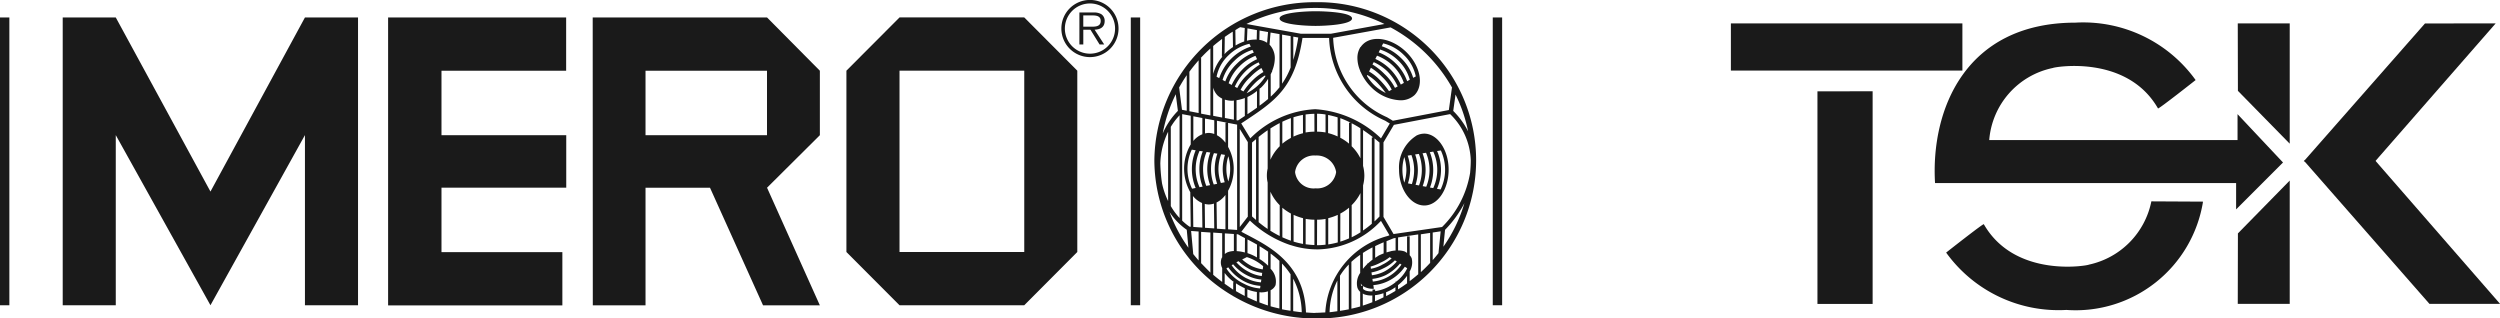 <svg xmlns="http://www.w3.org/2000/svg" viewBox="0 0 124.097 15.809" preserveAspectRatio="xMinYMin meet"><defs><style>.cls-1,.cls-2{fill:#1a1a1a}.cls-1{fill-rule:evenodd}</style></defs><path class="cls-1" d="M90.216 4.535v10.553h2.739V4.53zm5.837 4.553h14.945v1.306l2.328-2.328-2.257-2.4v1.286H98.743a3.971 3.971 0 013.161-3.578c0-.034 3.656-.713 5.217 2.009.025.044 1.867-1.409 1.867-1.409a6.87 6.87 0 00-5.969-2.85c-5.504.005-7.182 4.376-6.966 7.964z"/><path class="cls-1" d="M106.791 9.995a4.022 4.022 0 01-3.1 3.141c0 .037-3.658.715-5.217-2.007-.025-.044-1.87 1.409-1.87 1.409a6.876 6.876 0 005.969 2.847 6.405 6.405 0 006.782-5.376zM32.043 3.511h6.03v3.2h-6.03zM29.421.867h8.654l2.622 2.644v3.2l-2.622 2.607 2.622 5.839h-2.82l-2.634-5.839h-3.2v5.839h-2.617zM50.843 12.509h-6.192v-9h6.192zm-8.828-9L44.652.865h6.19l2.634 2.644v9l-2.634 2.644h-6.19l-2.637-2.644z"/><path class="cls-2" d="M5.747 15.152H3.113V.867h2.634l4.7 8.642 4.69-8.642h2.635v14.285h-2.635V6.706l-4.69 8.446-4.7-8.446zM19.265.867h8.838V3.51h-6.188v3.2h6.193v2.607h-6.193v3.2h6v2.643h-8.65zM52.685 1.414a1.419 1.419 0 111.421 1.421 1.418 1.418 0 01-1.421-1.421m2.666 0a1.246 1.246 0 10-1.245 1.25 1.245 1.245 0 001.245-1.25zm-.539.794h-.23l-.453-.733h-.355v.733h-.194V.62h.691a.73.73 0 01.387.078.389.389 0 01.177.341c0 .311-.218.426-.5.434zm-.742-.885c.223 0 .568.039.568-.284 0-.245-.216-.274-.412-.274h-.453v.559zM70.695 6.633a.891.891 0 00-.4.105v.005a1.864 1.864 0 00-.848 1.676c0 .965.573 1.781 1.255 1.781.664 0 1.206-.8 1.206-1.781s-.559-1.786-1.213-1.786zm.265 1.8a2.183 2.183 0 01-.164.838l-.176-.032a2.352 2.352 0 00.145-.806 2.387 2.387 0 00-.152-.823l.174-.027a2.186 2.186 0 01.172.846zm-.529-.794a2.2 2.2 0 01.147.794 2.138 2.138 0 01-.14.772l-.172-.032a2.41 2.41 0 00.115-.74 2.317 2.317 0 00-.135-.767zm.551 1.669a2.41 2.41 0 00-.007-1.755l.169-.027a2.152 2.152 0 010 1.811zm-.921-1.612a2.128 2.128 0 01.135.737 2.186 2.186 0 01-.113.706l-.194-.037a2.4 2.4 0 00.11-.669 2.351 2.351 0 00-.123-.708zm1.269 1.676a2.338 2.338 0 00.2-.939 2.366 2.366 0 00-.194-.936l.186-.029a2.274 2.274 0 01-.012 1.938zm-1.625-1.58a2.218 2.218 0 01.108.642 2.15 2.15 0 01-.105.632 2.2 2.2 0 010-1.274z"/><path class="cls-2" d="M65.301.11a7.934 7.934 0 00-8 7.851 7.82 7.82 0 003.918 6.738v.01h.015a8.066 8.066 0 004.063 1.1 7.851 7.851 0 100-15.7zm3.974 11.7v.625a1.518 1.518 0 00-.25.037v.005a1.773 1.773 0 00-.2.054v-.559l.167-.069.179-.073zm.042 2.166h-.042v.034a2.424 2.424 0 01-.326.216 2.084 2.084 0 01-.689.228v-.083h-.129v.091a.891.891 0 01-.345-.039.467.467 0 01-.127-.081V14.2a.885.885 0 00.539.132l-.027-.179a2.037 2.037 0 00.733-.2 2.156 2.156 0 00.831-.713l.118.076a1.8 1.8 0 01-.536.656zm-1.188-1.693v.605a3.85 3.85 0 00-.223.186l-.042.012v.027a2.327 2.327 0 00-.211.235v-.792c.162-.106.322-.197.478-.278zm-.051 1.24a2.094 2.094 0 00.586-.2 2.034 2.034 0 00.578-.4l.093.059a2.117 2.117 0 01-.627.5 1.872 1.872 0 01-.608.181zm.507-.365a1.9 1.9 0 01-.534.184l-.015-.11a2.307 2.307 0 00.5-.2 1.912 1.912 0 00.444-.267l.1.061a1.941 1.941 0 01-.495.327zm-.461.686a2.047 2.047 0 00.667-.191 2.305 2.305 0 00.7-.568l.076.049a1.968 1.968 0 01-.747.652 1.9 1.9 0 01-.676.191zm.294-1.144c-.056.032-.105.066-.157.1v-.583c.147-.071.287-.135.421-.191v.554a2.546 2.546 0 00-.264.115zm-.865 1.377a.416.416 0 00.088.11h-.073a.416.416 0 01-.017-.11zm-5.67-.257a2.023 2.023 0 01-.747-.652l.076-.049a2.227 2.227 0 00.711.559 1.924 1.924 0 00.688.2l-.02.137a1.813 1.813 0 01-.708-.2zm-1.478-2.468l-.017-1.3a1.269 1.269 0 00.441-.375v1.705zm-1.36-.1a3 3 0 01-.363-.3V5.665l.436.083h-.012v1.421a2.371 2.371 0 00-.022 2.37l.022 1.715zm-1.448-3.119a3.816 3.816 0 01.387-1.593v3.44a3.9 3.9 0 01-.3-.867 7.586 7.586 0 01-.086-.981zm.517-1.83a3.346 3.346 0 01.439-.581v5.1a3.224 3.224 0 01-.436-.593V6.301zm2.806-.211h-.089v.995a1.3 1.3 0 00-.424-.375v-.718zm1.1-3.918l.069.137a2.48 2.48 0 00-1.568 1.568l-.132-.071a1.991 1.991 0 01.583-1.054 2.2 2.2 0 011.048-.581zm-2.857 5.254l.189.032a2.41 2.41 0 000 1.87l-.179.037a2.24 2.24 0 01-.015-1.938zm.556.963a2.184 2.184 0 01.174-.848l.184.029a2.377 2.377 0 00-.15.818 2.312 2.312 0 00.142.8l-.189.037a2.193 2.193 0 01-.16-.842zm.395 0a2.18 2.18 0 01.145-.789l.169.025a2.362 2.362 0 00-.13.764 2.273 2.273 0 00.12.733l-.169.034a2.164 2.164 0 01-.135-.773zm.368 0a2.134 2.134 0 01.135-.735l.191.032a2.264 2.264 0 00-.115.7 2.312 2.312 0 00.1.659l-.191.037a2.094 2.094 0 01-.12-.699zm.39-.9l-.015-.042.02.034zm-1.166.02a2.343 2.343 0 00-.171.877 2.427 2.427 0 00.162.875l-.154.03a2.167 2.167 0 01-.191-.9 2.195 2.195 0 01.191-.9zm1.267 1.495a2.041 2.041 0 010-1.25 2.144 2.144 0 01.091.62 2.106 2.106 0 01-.092.631zm.267-.63a2.239 2.239 0 00-.279-1.085V6.1l.448.086v5.229l-.448-.032V9.469a2.232 2.232 0 00.278-1.092zm.3-1.975l.4.652v3.7l-.4.517zm-.086-.422l-.074-.012v-.992a1.905 1.905 0 00.412-.11v.892l-.172.113zm1.49-4.389l-.047.534a.926.926 0 00-.385-.147l.012-.461zm-.463 2.615a2.3 2.3 0 01-.6.422 3.475 3.475 0 01.458-.544 2.531 2.531 0 01.456-.338l.02.039a2.166 2.166 0 01-.336.423zm-.9.255a2.219 2.219 0 01.488-.64 2.842 2.842 0 01.546-.444l.1.2a2.484 2.484 0 00-.5.375 3.347 3.347 0 00-.492.588zm-.164-.091l-.123-.066a2.563 2.563 0 01.515-.747 2.164 2.164 0 01.669-.461l.054.113a2.979 2.979 0 00-.591.48 2.39 2.39 0 00-.526.683zm.983-1.431a2.359 2.359 0 00-.718.5 2.9 2.9 0 00-.544.779l-.149-.083a2.089 2.089 0 01.539-.843 2.284 2.284 0 01.791-.52zm-.162-.328a2.411 2.411 0 00-.838.549 2.252 2.252 0 00-.578.882l-.135-.073a2.093 2.093 0 01.583-.946 2.138 2.138 0 01.9-.546zm-.316 2.205a2.4 2.4 0 00.473-.3v.831c-.149.105-.306.213-.473.323zm.6-.409c.029-.025.059-.042.086-.068a2.3 2.3 0 00.338-.424v1a7.19 7.19 0 01-.424.333zm.554-.713c.02-.037.032-.073.049-.108l.027-.015-.012-.032a1.732 1.732 0 00.14-.617.976.976 0 00-.262-.706l.051-.6.444.078v2.639a3.921 3.921 0 01-.436.466zm.566-1.975l.424.074v1.556a3.787 3.787 0 01-.424.806zm.556.1l.245.044a8.129 8.129 0 01-.245 1.115zm1.87-.144h-1.495l-2.7-.483a7.76 7.76 0 016.849 0zm-3.675-.179l-.012.47a1.606 1.606 0 00-.485.056l.025-.613zM60.8 4.945a1.159 1.159 0 00.363.056c.027 0 .056-.007.086-.01v.951l-.448-.086zm.448 6.67v.845h.044-.007a.983.983 0 00-.341.059.541.541 0 00-.145.091v-1.025zm.233 1.35a2.544 2.544 0 00.556.4 2.163 2.163 0 00.617.181l-.02.157a1.755 1.755 0 01-.63-.2 2.036 2.036 0 01-.632-.485zm1.2.407a1.953 1.953 0 01-.559-.169 2.27 2.27 0 01-.463-.323l.233-.118a2.423 2.423 0 01.316.125 2.291 2.291 0 01.495.328zm.267-.181a2.429 2.429 0 00-.446-.348h.022v-.622c.142.083.284.174.424.272zm-.554-.412c-.034-.017-.066-.039-.1-.056a2.388 2.388 0 00-.37-.157v-.681c.149.078.309.164.473.257zm-.6-.245a1.757 1.757 0 00-.473-.069h.066v-.836h.064c.1.061.221.125.348.191zm.355-5.457c.066-.061.132-.113.2-.169v4.011c-.066-.059-.135-.115-.2-.177zm.328-.279c.152-.123.3-.233.448-.333v1.9a1.586 1.586 0 000 .7v2.3c-.152-.1-.3-.216-.448-.336zm2.828 2.551a.923.923 0 01-1.019-.808.949.949 0 011.019-.821.972.972 0 011.019.821.944.944 0 01-1.023.807zm1.789-2.092v-1.14c.149.078.3.162.436.252v1.49a2.142 2.142 0 00-.44-.604zm-.13-1.164V7.13a2.4 2.4 0 00-.434-.292v-.973a4.677 4.677 0 01.517.228zm-.566.681a2.512 2.512 0 00-.473-.167v-.9a4.326 4.326 0 01.473.12zm-.6-.2a2.986 2.986 0 00-.421-.039v-.89a2.99 2.99 0 01.421.037zm-.551-.039a2.58 2.58 0 00-.439.042v-.894a3.806 3.806 0 01.436-.034zm-.568.078a2.521 2.521 0 00-.473.169v-.961a4.359 4.359 0 01.47-.118zm-.6.233a2.447 2.447 0 00-.426.287v-1.09c.145-.069.287-.13.426-.181zm-.556.414a2.188 2.188 0 00-.461.669V6.376c.157-.1.309-.189.461-.267zm-.461 4.185V9.514a2.2 2.2 0 00.461.671v1.529a5.166 5.166 0 01-.478-.27zm.591-1.134a2.563 2.563 0 00.426.289v1.348a4.986 4.986 0 01-.424-.169zm.559.353a2.733 2.733 0 00.47.167v1.277a4.1 4.1 0 01-.47-.115zm.6.2a2.522 2.522 0 00.434.042v1.257a4.286 4.286 0 01-.436-.039zm.566.042a2.371 2.371 0 00.421-.039v1.279c-.105.01-.208.022-.314.024h-.11zm.554-.076a2.642 2.642 0 00.473-.164v1.367a4 4 0 01-.473.1zm.6-.23a2.318 2.318 0 00.434-.292v1.524a3.593 3.593 0 01-.436.162zm.563-.417a2.177 2.177 0 00.436-.6v1.95a4.052 4.052 0 01-.436.245zm.566-.98a1.975 1.975 0 00.064-.483 2 2 0 00-.064-.485V6.456c.174.115.341.238.5.363h-.066v4.288a4.7 4.7 0 01-.436.336zm.568-2.333c.083.069.167.137.247.206v3.671a4.692 4.692 0 01-.247.243zm4.021-2.178a7.426 7.426 0 01.625 1.828 3.951 3.951 0 00-.738-1.014zm-3.7 2.176a5.194 5.194 0 00-3.261-1.448 4.875 4.875 0 00-3.225 1.448l-.407-.669-.044-.074.12-.078c1.578-1.044 2.536-1.678 2.921-4.163h1.321a4.656 4.656 0 002.781 4.107c.083.049.159.1.233.137zM61.564 1.35l.225.039-.027.669a2.32 2.32 0 00-.429.2l-.012-.762c.082-.053.16-.104.244-.148zm-.36.987a2.635 2.635 0 00-.363.287c-.02.02-.037.044-.056.066l.012-.858c.13-.091.26-.179.395-.262zm-.522.473a2.185 2.185 0 00-.461.86V2.285c.142-.123.292-.24.443-.353l-.012.877zm-.461 1.539a.889.889 0 00.228.4.987.987 0 00.218.145v.941l-.446-.086zm.054 1.622v.681a.843.843 0 00-.279-.054.757.757 0 00-.181.027v-.74zm-.591.693a1.115 1.115 0 00-.448.333V5.772l.448.086zm-.644-1.142v-1.96c.145-.2.3-.387.458-.568v2.617zm-.132-.025l-.235-.047-.142-1.108c.118-.211.243-.414.377-.61zm-.439.007a3.671 3.671 0 00-.752 1.122 7.344 7.344 0 01.647-1.948zm.441 5.905l.081.89a7.556 7.556 0 01-.936-1.772 3.224 3.224 0 00.856.881zm.216.056l.372.027v1.438a11.236 11.236 0 01-.267-.318zm.108-.2l-.017-1.536a1.155 1.155 0 00.453.348l.015 1.22zm.581.042l-.012-1.186a.857.857 0 00.194.029.869.869 0 00.262-.044l.015 1.232zm.853.27v1.193c-.007.017-.024.029-.029.047a.618.618 0 00.029.49v.688c-.152-.113-.3-.23-.446-.355v-2.095zm.3 1.691a2.2 2.2 0 00.831.716 2.016 2.016 0 00.767.206l-.017.127a1.935 1.935 0 01-.791-.228 2.094 2.094 0 01-.882-.762zm.706.985c.037.02.076.034.113.051v.387a9.666 9.666 0 01-.436-.24v-.387a2.724 2.724 0 00.326.187zm.243.113a2.121 2.121 0 00.473.127v.473c-.162-.066-.316-.14-.473-.213zm.6.14c.034 0 .069.008.1.008a1.1 1.1 0 00.321-.052v.7c-.145-.044-.282-.1-.424-.152zm.554-.1a.506.506 0 00.245-.25.885.885 0 00-.245-.813v-.758a4.621 4.621 0 01.436.363v2.365c-.147-.034-.292-.066-.436-.11zm.566-1.323a3.517 3.517 0 01.424.532v1.811c-.142-.022-.284-.044-.424-.073zm.556.752a3.729 3.729 0 01.424 1.664c-.142-.012-.284-.034-.424-.054zm1.1 1.7c-.157 0-.311-.015-.466-.025-.076-2.355-1.735-3.229-2.842-3.813-.132-.069-.255-.132-.365-.194l.424-.554a5.391 5.391 0 002.014 1.218h.01a4.231 4.231 0 001.406.211 4.416 4.416 0 003.061-1.4h.022l.414.7-.078.032a4.176 4.176 0 00-3.107 3.8c-.155.003-.318.018-.485.018zm1.093-1.617v1.531c-.13.017-.257.039-.387.049a3.688 3.688 0 01.395-1.588zm.13-.233a3.316 3.316 0 01.436-.556v2.225a8.42 8.42 0 01-.436.076zm.566-.688a3.822 3.822 0 01.436-.348v.9a.9.9 0 00-.137.733.507.507 0 00.137.206v.725c-.142.044-.289.076-.436.11zm.566 1.571c.022.012.034.027.056.037a1.025 1.025 0 00.37.064l.047-.005v.338a8.226 8.226 0 01-.473.169zm.605.086a2.023 2.023 0 00.421-.1v.206c-.14.066-.277.135-.421.194zm.551-.147c.076-.032.152-.066.228-.105a2.093 2.093 0 00.235-.147v.186c-.152.091-.3.177-.463.257zm.593-.353a2.278 2.278 0 00.448-.463v.372a7.436 7.436 0 01-.448.3zm.578-.679a.879.879 0 00.1-.652.551.551 0 00-.1-.157v-.936h-.13v.826l-.032-.02a.665.665 0 00-.083-.052 1 1 0 00-.331-.052v-.647l1-.149v1.977c-.137.12-.279.233-.424.343zm-.8-1.857l-.5-.85v-3.7l.517-.87 2.791-.534a3.329 3.329 0 011.024 2.291v.02c0 .2-.015.4-.032.6a4.889 4.889 0 01-1.392 2.693zm2.338-.135l-.108 1.083a6.724 6.724 0 01-.287.345v-1.37zm.218-.076a5.425 5.425 0 00.961-1.326 7.443 7.443 0 01-1.044 2.166zm.341-7.045l-.152 1.1-2.779.532c-.088-.054-.184-.11-.287-.172a4.476 4.476 0 01-2.678-3.945l2.852-.517a7.676 7.676 0 013.053 2.994zM60.083 2.407V5.73l-.461-.088V2.881h-.02a6.93 6.93 0 01.49-.482zm-.461 10.671V11.51l.461.032v1.99c-.152-.153-.305-.305-.452-.462zm1.169 1.022v-.551a2.066 2.066 0 00.466.456h-.042v.375c-.136-.095-.278-.195-.415-.288zm9.738-.591V11.63l.461-.069v1.49a8.004 8.004 0 01-.452.45z"/><path class="cls-2" d="M63.518.916c0 .3 1.289.37 1.784.37s1.811-.066 1.811-.37-1.34-.358-1.811-.358c-.494 0-1.784.066-1.784.358zM67.652 2.202a.781.781 0 00-.108.13h-.01a.991.991 0 00-.154.551 1.641 1.641 0 00.14.635l-.007.022.02.01a2.425 2.425 0 00.522.767 2.171 2.171 0 001.448.661 1.014 1.014 0 00.715-.26c.475-.488.292-1.446-.409-2.132s-1.677-.864-2.157-.384zm2.627 1.59l-.13.073a2.272 2.272 0 00-.608-.987 2.486 2.486 0 00-.953-.583l.071-.142a2.139 2.139 0 011.022.573 2.027 2.027 0 01.597 1.066zm-1.926-1.029a2.322 2.322 0 01.789.5 2.154 2.154 0 01.544.853l-.152.083a2.7 2.7 0 00-.539-.779 2.605 2.605 0 00-.725-.495zm-.162.321a2.479 2.479 0 01.681.461 2.583 2.583 0 01.507.745l-.135.073a2.439 2.439 0 00-.517-.686 3.048 3.048 0 00-.6-.478zm1.659.946a2.324 2.324 0 00-.581-.894 2.456 2.456 0 00-.833-.537l.069-.14a2.238 2.238 0 01.907.551 2.074 2.074 0 01.568.948zm-1.8-.667a2.81 2.81 0 01.549.446 2.248 2.248 0 01.485.642l-.135.074a4.165 4.165 0 00-.47-.568l-.02-.02a2.392 2.392 0 00-.5-.387zm-.2.4l.02-.042a2.329 2.329 0 01.456.346l.017.017a4.252 4.252 0 01.443.532 2.255 2.255 0 01-.6-.419 2.4 2.4 0 01-.336-.434z"/><path class="cls-1" d="M111.08 1.162h2.579v5.97l-2.572-2.623zM111.08 15.084h2.579V8.963l-2.572 2.623zM123.882 1.162L117.9 8.008h-3.544l6.018-6.844z"/><path class="cls-1" d="M124.1 15.083l-6.194-7.111h-3.545l6.234 7.111z"/><path class="cls-2" d="M85.919 1.162h11.492v2.341H85.919z"/><g><path class="cls-2" d="M0 .867h.465v14.285H0z"/></g><g><path class="cls-2" d="M56.131.867h.465v14.285h-.465z"/></g><g><path class="cls-2" d="M74.099.867h.465v14.285h-.465z"/></g></svg>
